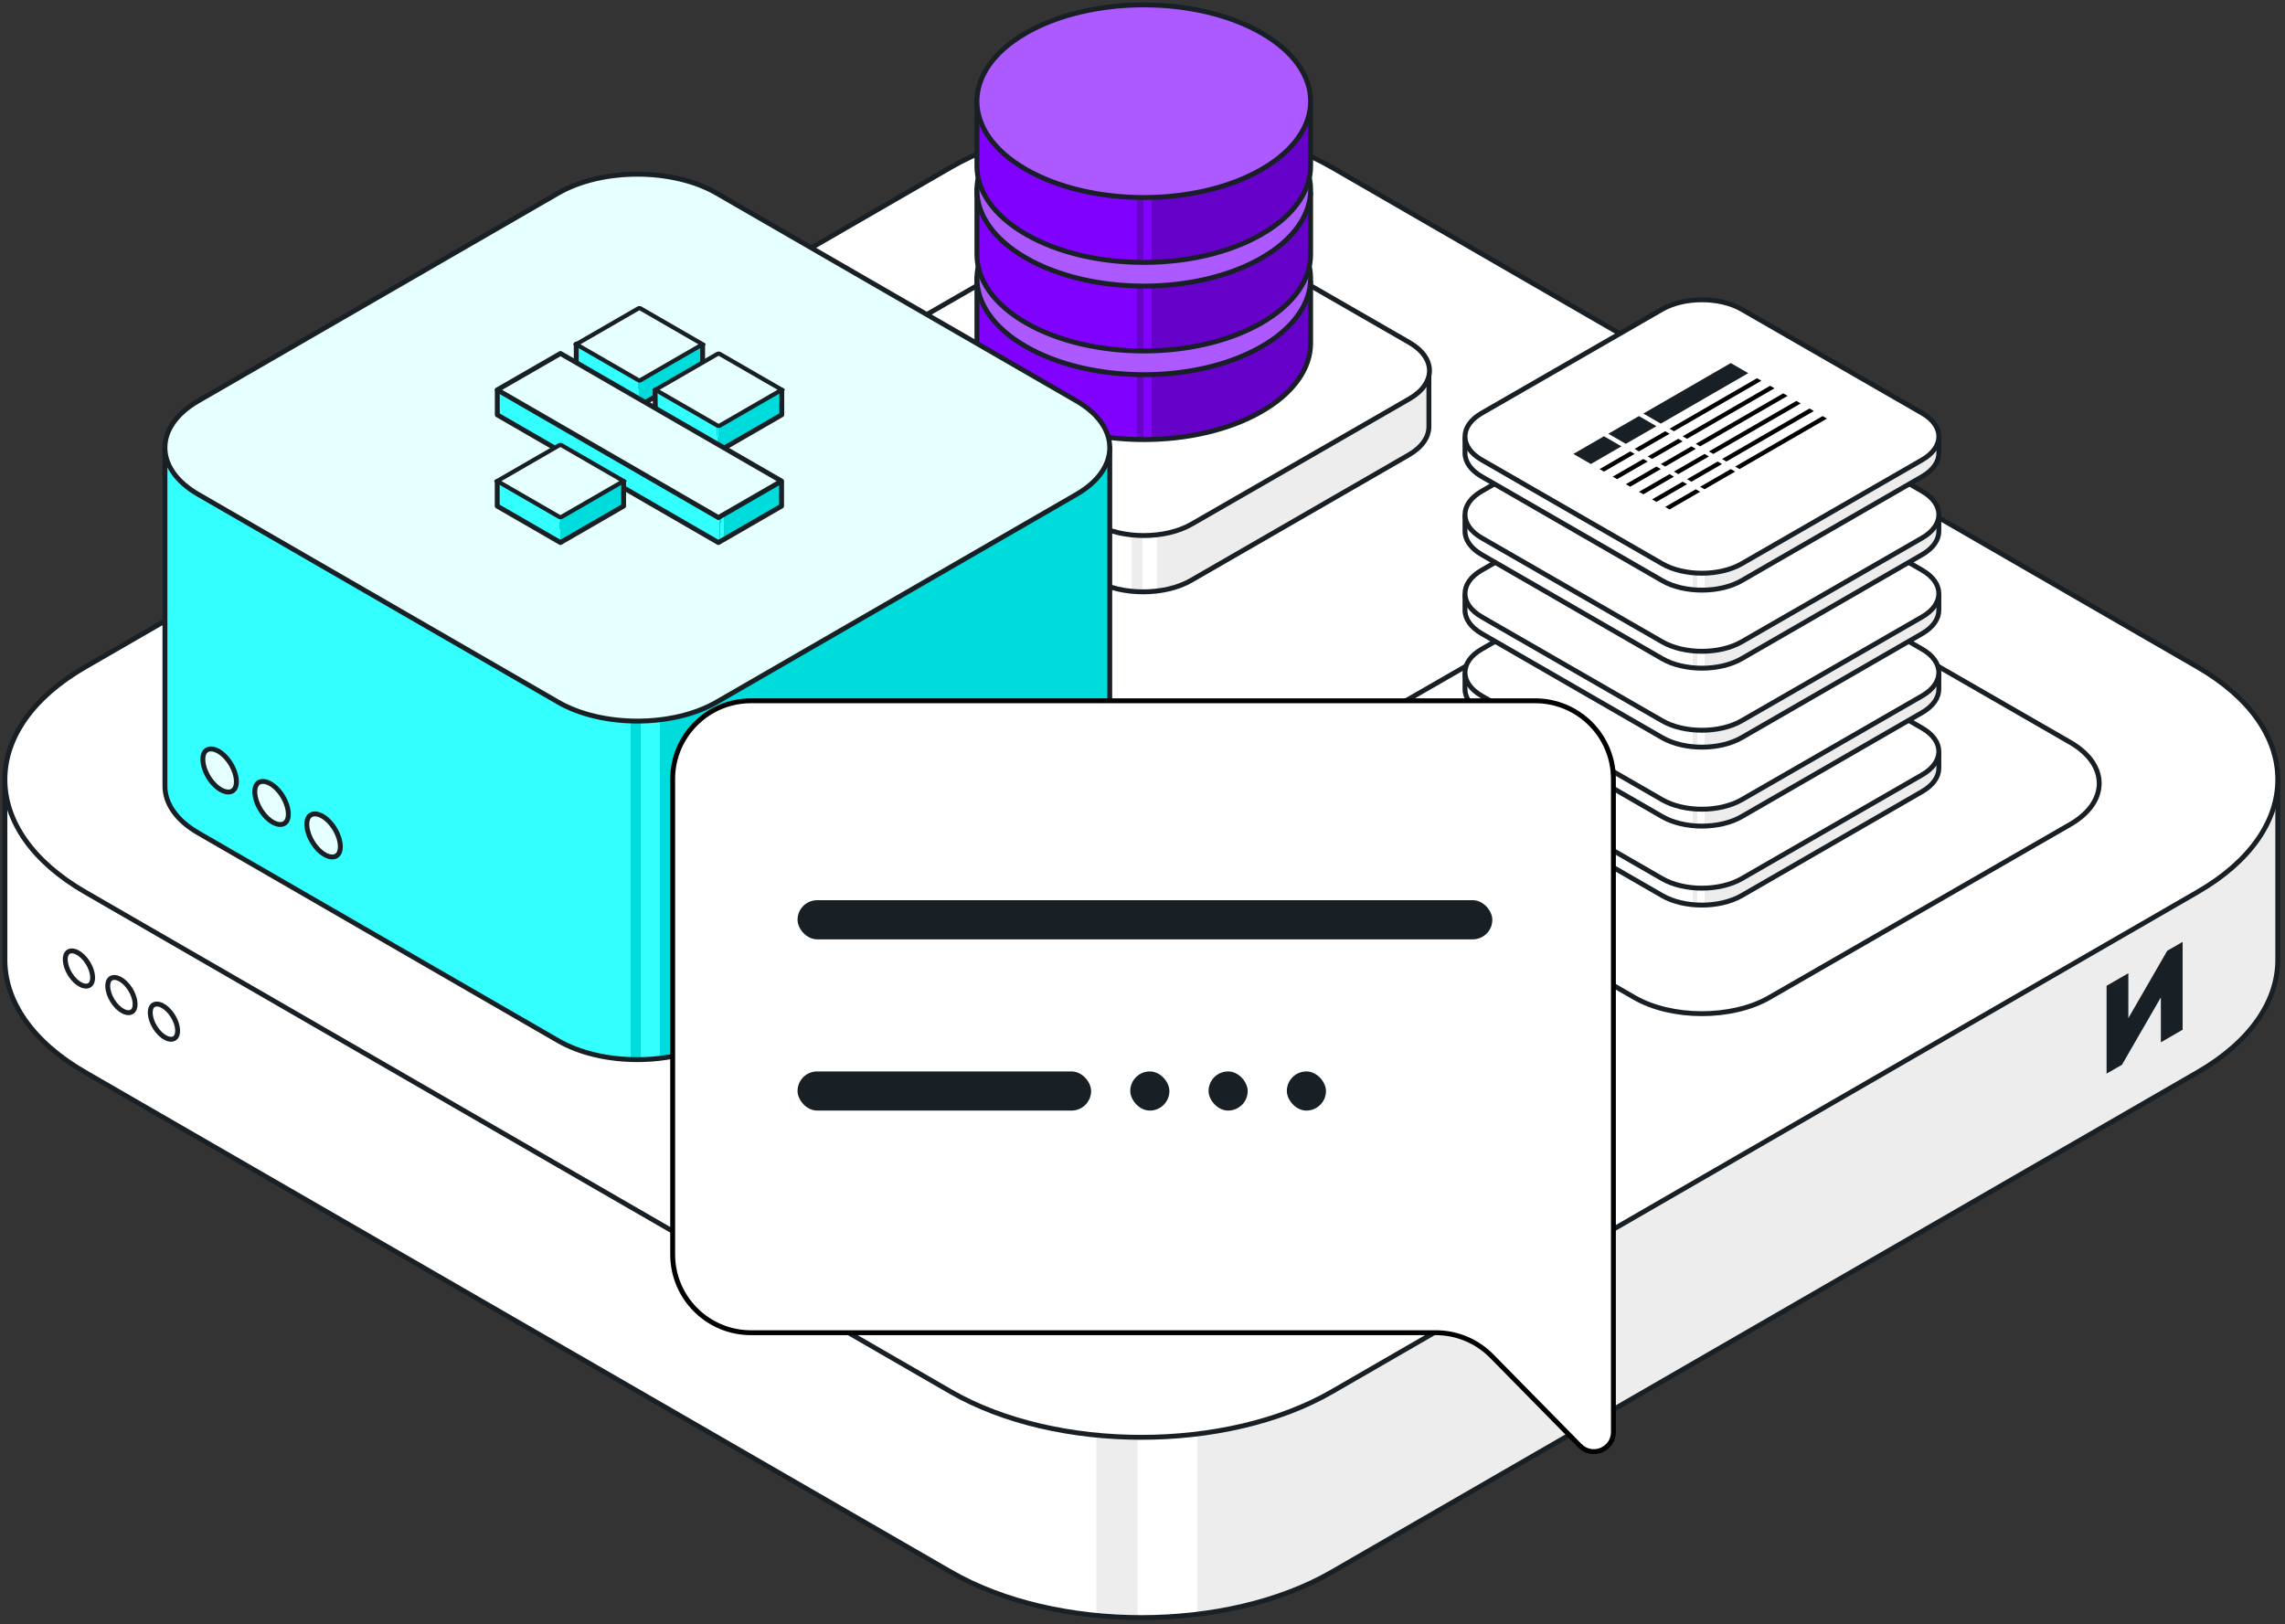 <svg width="467" height="332" viewBox="0 0 467 332" fill="none" xmlns="http://www.w3.org/2000/svg">
<rect x="0" y="0" width="467" height="332" fill="#333333" stroke="none"/>
<path d="M465.524 160.064H1.001L1.001 196.04C0.936 204.557 6.534 212.908 17.391 219.175L194.307 321.309C205.108 327.544 219.209 330.636 233.262 330.636C247.315 330.636 261.416 327.544 272.217 321.309L449.133 219.175C459.992 212.906 465.59 204.556 465.524 196.036V160.064Z" fill="url(#paint0_linear_3178_1623)" stroke="#182026"/>
<path d="M442.931 194.335L434.986 208.103L434.987 198.922L430.535 201.492L430.534 219.453L433.682 217.636L441.627 203.868L441.627 213.048L446.078 210.478L446.079 192.517L442.931 194.335Z" fill="#182026"/>
<path d="M17.39 136.345L194.307 34.21C205.108 27.975 219.209 24.883 233.262 24.883C247.315 24.883 261.415 27.975 272.215 34.21L449.133 136.345C459.927 142.577 465.524 150.867 465.524 159.336C465.524 167.804 459.927 176.094 449.133 182.326L272.215 284.462C261.415 290.696 247.315 293.788 233.262 293.788C219.209 293.788 205.108 290.696 194.307 284.462L17.39 182.326C6.595 176.094 1 167.804 1 159.336C1 150.867 6.595 142.577 17.39 136.345Z" fill="white" stroke="#182026"/>
<path d="M14.814 199.841C15.541 200.745 16.353 201.301 17.062 201.491C17.777 201.682 18.315 201.491 18.62 201.057C18.925 200.623 19.032 199.897 18.84 198.96C18.651 198.031 18.18 196.991 17.453 196.087C16.727 195.183 15.914 194.627 15.206 194.437C14.49 194.246 13.953 194.437 13.648 194.872C13.343 195.305 13.235 196.031 13.427 196.968C13.617 197.897 14.088 198.938 14.814 199.841Z" fill="white" stroke="#182026"/>
<path d="M23.496 205.269C24.222 206.172 25.035 206.728 25.743 206.918C26.459 207.109 26.996 206.918 27.301 206.485C27.607 206.051 27.714 205.324 27.522 204.387C27.332 203.459 26.861 202.419 26.135 201.514C25.408 200.611 24.596 200.055 23.887 199.865C23.172 199.674 22.634 199.865 22.329 200.299C22.024 200.733 21.917 201.459 22.109 202.396C22.299 203.324 22.77 204.366 23.496 205.269Z" fill="white" stroke="#182026"/>
<path d="M32.186 210.701C32.913 211.604 33.725 212.16 34.434 212.35C35.149 212.541 35.687 212.35 35.992 211.917C36.297 211.482 36.404 210.756 36.212 209.819C36.023 208.891 35.552 207.85 34.825 206.946C34.099 206.043 33.286 205.487 32.578 205.297C31.862 205.106 31.325 205.297 31.02 205.731C30.715 206.164 30.607 206.891 30.799 207.828C30.989 208.756 31.46 209.797 32.186 210.701Z" fill="white" stroke="#182026"/>
<path d="M347.831 113.045C352.778 113.045 357.769 114.129 361.615 116.343L423.085 151.723L423.439 151.932C427.055 154.121 429.03 157.043 429.03 160.12C429.03 163.197 427.055 166.118 423.439 168.308L423.085 168.518L361.615 203.897C357.769 206.111 352.778 207.194 347.831 207.194C342.884 207.194 337.894 206.111 334.048 203.897H334.047L272.578 168.518C268.737 166.307 266.633 163.296 266.633 160.12C266.633 156.944 268.737 153.934 272.578 151.723L334.047 116.343H334.048L334.411 116.139C338.206 114.062 343.039 113.045 347.831 113.045Z" fill="white" stroke="#182026"/>
<path d="M396.253 154.217H299.412L299.412 156.975C299.399 158.749 300.566 160.488 302.829 161.792L339.712 183.058C341.963 184.356 344.903 185 347.832 185C350.762 185 353.702 184.356 355.953 183.058L392.836 161.792C395.099 160.487 396.267 158.749 396.253 156.975L396.253 154.217Z" fill="url(#paint1_linear_3178_1623)" stroke="#182026"/>
<path d="M302.829 148.817L339.71 127.589C341.962 126.293 344.902 125.65 347.831 125.65C350.761 125.65 353.7 126.293 355.952 127.589L392.834 148.817C395.084 150.112 396.251 151.835 396.251 153.595C396.251 155.355 395.084 157.078 392.834 158.374L355.952 179.602C353.7 180.897 350.761 181.54 347.831 181.54C344.902 181.54 341.962 180.897 339.71 179.602L302.829 158.374C300.579 157.078 299.412 155.355 299.412 153.595C299.412 151.835 300.579 150.112 302.829 148.817Z" fill="white" stroke="#182026"/>
<path d="M396.253 138.072H299.412L299.412 140.831C299.399 142.604 300.566 144.343 302.829 145.648L339.712 166.913C341.963 168.211 344.903 168.855 347.832 168.855C350.762 168.855 353.702 168.211 355.953 166.913L392.836 145.648C395.099 144.343 396.267 142.604 396.253 140.83L396.253 138.072Z" fill="url(#paint2_linear_3178_1623)" stroke="#182026"/>
<path d="M302.829 132.678L339.71 111.45C341.962 110.154 344.902 109.512 347.831 109.512C350.761 109.512 353.7 110.154 355.952 111.45L392.834 132.678C395.084 133.973 396.251 135.696 396.251 137.457C396.251 139.217 395.084 140.94 392.834 142.235L355.952 163.463C353.7 164.759 350.761 165.401 347.831 165.401C344.902 165.401 341.962 164.759 339.71 163.463L302.829 142.235C300.579 140.94 299.412 139.217 299.412 137.457C299.412 135.696 300.579 133.973 302.829 132.678Z" fill="white" stroke="#182026"/>
<path d="M396.253 121.934H299.412L299.412 124.692C299.399 126.466 300.566 128.204 302.829 129.509L339.712 150.775C341.963 152.073 344.903 152.716 347.832 152.716C350.762 152.716 353.702 152.073 355.953 150.775L392.836 129.509C395.099 128.204 396.267 126.465 396.253 124.692L396.253 121.934Z" fill="url(#paint3_linear_3178_1623)" stroke="#182026"/>
<path d="M302.829 116.539L339.71 95.312C341.962 94.016 344.902 93.373 347.831 93.373C350.761 93.373 353.7 94.016 355.952 95.312L392.834 116.539C395.084 117.835 396.251 119.558 396.251 121.318C396.251 123.078 395.084 124.801 392.834 126.096L355.952 147.324C353.7 148.62 350.761 149.263 347.831 149.263C344.902 149.263 341.962 148.62 339.71 147.324L302.829 126.096C300.579 124.801 299.412 123.078 299.412 121.318C299.412 119.558 300.579 117.835 302.829 116.539Z" fill="white" stroke="#182026"/>
<path d="M396.253 105.793H299.412L299.412 108.552C299.399 110.325 300.566 112.064 302.829 113.369L339.712 134.634C341.963 135.932 344.903 136.576 347.832 136.576C350.762 136.576 353.702 135.932 355.953 134.634L392.836 113.369C395.099 112.063 396.267 110.325 396.253 108.551L396.253 105.793Z" fill="url(#paint4_linear_3178_1623)" stroke="#182026"/>
<path d="M302.829 100.401L339.71 79.173C341.962 77.877 344.902 77.234 347.831 77.234C350.761 77.234 353.7 77.877 355.952 79.173L392.834 100.401C395.084 101.696 396.251 103.419 396.251 105.179C396.251 106.939 395.084 108.662 392.834 109.958L355.952 131.186C353.7 132.481 350.761 133.124 347.831 133.124C344.902 133.124 341.962 132.481 339.71 131.186L302.829 109.958C300.579 108.662 299.412 106.939 299.412 105.179C299.412 103.419 300.579 101.696 302.829 100.401Z" fill="white" stroke="#182026"/>
<path d="M396.253 89.838H299.412L299.412 92.597C299.399 94.37 300.566 96.109 302.829 97.413L339.712 118.679C341.963 119.977 344.903 120.621 347.832 120.621C350.762 120.621 353.702 119.977 355.953 118.679L392.836 97.413C395.099 96.108 396.267 94.37 396.253 92.596L396.253 89.838Z" fill="url(#paint5_linear_3178_1623)" stroke="#182026"/>
<path d="M302.829 84.444L339.71 63.216C341.962 61.92 344.902 61.277 347.831 61.277C350.761 61.277 353.7 61.92 355.952 63.216L392.834 84.444C395.084 85.739 396.251 87.462 396.251 89.222C396.251 90.982 395.084 92.705 392.834 94.001L355.952 115.229C353.7 116.524 350.761 117.167 347.831 117.167C344.902 117.167 341.962 116.524 339.71 115.229L302.829 94.001C300.579 92.705 299.412 90.982 299.412 89.222C299.412 87.462 300.579 85.739 302.829 84.444Z" fill="white" stroke="#182026"/>
<rect width="20.637" height="4.127" transform="matrix(-0.866 0.5 0.866 0.5 353.728 74.209)" fill="#182026"/>
<rect width="20.637" height="1.032" transform="matrix(-0.866 0.5 0.866 0.5 359.091 77.307)" fill="black"/>
<rect width="20.637" height="1.032" transform="matrix(-0.866 0.5 0.866 0.5 361.771 78.853)" fill="black"/>
<rect width="20.637" height="1.032" transform="matrix(-0.866 0.5 0.866 0.5 364.452 80.4)" fill="black"/>
<rect width="20.637" height="1.032" transform="matrix(-0.866 0.5 0.866 0.5 369.812 83.498)" fill="black"/>
<rect width="20.637" height="1.032" transform="matrix(-0.866 0.5 0.866 0.5 367.133 81.949)" fill="black"/>
<rect width="20.637" height="1.032" transform="matrix(-0.866 0.5 0.866 0.5 372.495 85.045)" fill="black"/>
<rect width="7.223" height="4.127" transform="matrix(-0.866 0.5 0.866 0.5 334.961 85.045)" fill="#182026"/>
<rect width="7.223" height="4.127" transform="matrix(-0.866 0.5 0.866 0.5 327.814 89.17)" fill="#182026"/>
<rect width="7.223" height="1.032" transform="matrix(-0.866 0.5 0.866 0.5 340.323 88.141)" fill="black"/>
<rect width="7.223" height="1.032" transform="matrix(-0.866 0.5 0.866 0.5 333.177 92.266)" fill="black"/>
<rect width="7.223" height="1.032" transform="matrix(-0.866 0.5 0.866 0.5 343.005 89.688)" fill="black"/>
<rect width="7.223" height="1.032" transform="matrix(-0.866 0.5 0.866 0.5 335.855 93.814)" fill="black"/>
<rect width="7.223" height="1.032" transform="matrix(-0.866 0.5 0.866 0.5 345.686 91.234)" fill="black"/>
<rect width="7.223" height="1.032" transform="matrix(-0.866 0.5 0.866 0.5 351.048 94.332)" fill="black"/>
<rect width="7.223" height="1.032" transform="matrix(-0.866 0.5 0.866 0.5 338.537 95.359)" fill="black"/>
<rect width="7.223" height="1.032" transform="matrix(-0.866 0.5 0.866 0.5 343.897 98.457)" fill="black"/>
<rect width="7.223" height="1.032" transform="matrix(-0.866 0.5 0.866 0.5 348.366 92.779)" fill="black"/>
<rect width="7.223" height="1.032" transform="matrix(-0.866 0.5 0.866 0.5 353.728 95.877)" fill="black"/>
<rect width="7.223" height="1.032" transform="matrix(-0.866 0.5 0.866 0.5 341.219 96.91)" fill="black"/>
<rect width="7.223" height="1.032" transform="matrix(-0.866 0.5 0.866 0.5 346.579 100.006)" fill="black"/>
<path d="M292.033 76.652H175.239L175.239 87.177C175.223 89.316 176.631 91.412 179.36 92.986L223.842 118.631C226.557 120.196 230.102 120.972 233.636 120.972C237.17 120.972 240.715 120.196 243.43 118.631L287.912 92.986C290.642 91.412 292.049 89.315 292.033 87.176L292.033 76.652Z" fill="url(#paint6_linear_3178_1623)" stroke="#182026"/>
<path d="M288.031 70.003L243.551 44.404C240.835 42.842 237.29 42.066 233.757 42.066C230.224 42.066 226.679 42.842 223.963 44.404L179.483 70.003C176.769 71.565 175.362 73.643 175.362 75.766C175.362 77.889 176.769 79.966 179.483 81.528L223.963 107.128C226.679 108.69 230.224 109.465 233.757 109.465C237.29 109.465 240.835 108.69 243.551 107.128L288.031 81.528C290.746 79.966 292.152 77.889 292.152 75.766C292.152 73.643 290.746 71.565 288.031 70.003Z" fill="white" stroke="#182026"/>
<path d="M267.86 57.861L199.66 56.914V70.148C199.66 75.19 202.989 80.232 209.648 84.079C222.965 91.774 244.555 91.774 257.872 84.079C264.531 80.232 267.86 75.19 267.86 70.148V57.861Z" fill="url(#paint7_linear_3178_1623)" stroke="#182026"/>
<path d="M257.872 70.819C244.555 78.506 222.965 78.506 209.648 70.819C196.331 63.131 196.331 50.666 209.648 42.979C222.965 35.291 244.555 35.291 257.872 42.979C271.189 50.666 271.189 63.131 257.872 70.819Z" fill="#AC59FF" stroke="#182026"/>
<path d="M267.86 39.754L199.66 38.807V52.041C199.66 57.083 202.989 62.125 209.648 65.972C222.965 73.666 244.555 73.666 257.872 65.972C264.531 62.125 267.86 57.083 267.86 52.041V39.754Z" fill="url(#paint8_linear_3178_1623)" stroke="#182026"/>
<path d="M257.872 52.707C244.555 60.395 222.965 60.395 209.648 52.707C196.331 45.02 196.331 32.555 209.648 24.867C222.965 17.18 244.555 17.18 257.872 24.867C271.189 32.555 271.189 45.02 257.872 52.707Z" fill="#AC59FF" stroke="#182026"/>
<path d="M267.86 21.65L199.66 20.703V33.937C199.66 38.979 202.989 44.022 209.648 47.869C222.965 55.563 244.555 55.563 257.872 47.869C264.531 44.022 267.86 38.979 267.86 33.937V21.65Z" fill="url(#paint9_linear_3178_1623)" stroke="#182026"/>
<path d="M257.872 34.606C244.555 42.294 222.965 42.294 209.648 34.606C196.331 26.918 196.331 14.454 209.648 6.766C222.965 -0.922 244.555 -0.922 257.872 6.766C271.189 14.454 271.189 26.918 257.872 34.606Z" fill="#AC59FF" stroke="#182026"/>
<path d="M226.808 91.766H33.71V160.638C33.683 164.179 36.01 167.65 40.523 170.255L114.066 212.711C118.556 215.303 124.417 216.588 130.259 216.588C136.101 216.588 141.962 215.303 146.452 212.711L219.995 170.255C224.509 167.649 226.836 164.178 226.808 160.636V91.766Z" fill="url(#paint10_linear_3178_1623)" stroke="#182026"/>
<path d="M40.523 81.941L114.066 39.485C118.556 36.893 124.417 35.607 130.259 35.607C136.101 35.607 141.962 36.893 146.451 39.485L219.995 81.941C224.482 84.532 226.808 87.978 226.808 91.498C226.808 95.019 224.482 98.465 219.995 101.055L146.451 143.512C141.962 146.103 136.101 147.389 130.259 147.389C124.417 147.389 118.556 146.103 114.066 143.512L40.523 101.055C36.036 98.465 33.71 95.019 33.71 91.498C33.71 87.978 36.036 84.532 40.523 81.941Z" fill="#E6FFFF" stroke="#182026"/>
<path d="M159.736 103.44L159.736 98.667L101.635 79.756L101.635 84.793L146.824 110.897L159.736 103.44Z" fill="url(#paint11_linear_3178_1623)" stroke="#182026" stroke-linejoin="round"/>
<path d="M117.769 70.317L143.598 70.555L143.598 75.48L130.683 82.935L117.769 75.479L117.769 70.317Z" fill="url(#paint12_linear_3178_1623)" stroke="#182026" stroke-linejoin="round"/>
<path d="M101.621 98.421L127.451 98.421L127.451 103.44L114.536 110.895L101.621 103.439L101.621 98.421Z" fill="url(#paint13_linear_3178_1623)" stroke="#182026" stroke-linejoin="round"/>
<path d="M133.883 79.756L159.779 79.756L159.779 84.776L146.864 92.231L133.949 84.775L133.883 79.756Z" fill="url(#paint14_linear_3178_1623)" stroke="#182026" stroke-linejoin="round"/>
<path d="M159.734 98.333L114.546 72.247L101.633 79.687L146.822 105.79L159.734 98.333Z" fill="#E6FFFF" stroke="#182026" stroke-linejoin="round"/>
<rect width="14.912" height="14.912" transform="matrix(0.866 0.5 -0.866 0.5 130.682 62.916)" fill="#E6FFFF" stroke="#182026" stroke-linejoin="round"/>
<rect width="14.912" height="14.912" transform="matrix(0.866 0.5 -0.866 0.5 114.535 90.873)" fill="#E6FFFF" stroke="#182026" stroke-linejoin="round"/>
<rect width="14.912" height="14.912" transform="matrix(0.866 0.5 -0.866 0.5 146.864 72.213)" fill="#E6FFFF" stroke="#182026" stroke-linejoin="round"/>
<path d="M43.273 159.779C44.161 160.884 45.155 161.564 46.021 161.796C46.896 162.03 47.553 161.796 47.926 161.266C48.3 160.735 48.431 159.847 48.197 158.701C47.964 157.566 47.388 156.294 46.5 155.188C45.611 154.083 44.618 153.403 43.752 153.171C42.876 152.937 42.219 153.171 41.846 153.702C41.473 154.231 41.342 155.12 41.576 156.266C41.808 157.401 42.384 158.674 43.273 159.779Z" fill="#E6FFFF" stroke="#182026"/>
<path d="M53.892 166.418C54.78 167.523 55.774 168.202 56.64 168.435C57.515 168.668 58.173 168.435 58.546 167.905C58.919 167.374 59.05 166.486 58.816 165.34C58.583 164.204 58.007 162.932 57.119 161.826C56.23 160.721 55.237 160.042 54.371 159.809C53.495 159.576 52.838 159.809 52.465 160.34C52.092 160.87 51.961 161.758 52.195 162.904C52.428 164.04 53.004 165.313 53.892 166.418Z" fill="#E6FFFF" stroke="#182026"/>
<path d="M64.519 173.056C65.407 174.161 66.401 174.841 67.267 175.073C68.142 175.307 68.8 175.073 69.173 174.544C69.546 174.012 69.677 173.124 69.443 171.978C69.21 170.843 68.634 169.571 67.746 168.465C66.857 167.36 65.864 166.68 64.998 166.448C64.122 166.214 63.465 166.448 63.092 166.979C62.719 167.509 62.588 168.397 62.822 169.543C63.055 170.678 63.631 171.952 64.519 173.056Z" fill="#E6FFFF" stroke="#182026"/>
<path d="M137.478 159.24C137.478 150.404 144.641 143.24 153.478 143.24H313.744C322.581 143.24 329.744 150.404 329.744 159.24V292.706C329.744 296.285 325.403 298.063 322.893 295.511L304.867 277.184C301.859 274.126 297.749 272.404 293.46 272.404H153.478C144.641 272.404 137.478 265.241 137.478 256.404V159.24Z" fill="white" stroke="black"/>
<rect x="163" y="184" width="142" height="8" rx="4" fill="#182026"/>
<rect x="163" y="219" width="60" height="8" rx="4" fill="#182026"/>
<rect x="231" y="219" width="8" height="8" rx="4" fill="#182026"/>
<rect x="247" y="219" width="8" height="8" rx="4" fill="#182026"/>
<rect x="263" y="219" width="8" height="8" rx="4" fill="#182026"/>
<defs>
<linearGradient id="paint0_linear_3178_1623" x1="268.747" y1="300.849" x2="213.907" y2="300.849" gradientUnits="userSpaceOnUse">
<stop offset="0.438" stop-color="#EDEDED"/>
<stop offset="0.44" stop-color="white"/>
<stop offset="0.659" stop-color="white"/>
<stop offset="0.663" stop-color="#EDEDED"/>
<stop offset="0.812" stop-color="#EDEDED"/>
<stop offset="0.818" stop-color="white"/>
</linearGradient>
<linearGradient id="paint1_linear_3178_1623" x1="351.036" y1="178.582" x2="344.822" y2="178.582" gradientUnits="userSpaceOnUse">
<stop offset="0.438" stop-color="#EDEDED"/>
<stop offset="0.44" stop-color="white"/>
<stop offset="0.659" stop-color="white"/>
<stop offset="0.663" stop-color="#EDEDED"/>
<stop offset="0.812" stop-color="#EDEDED"/>
<stop offset="0.818" stop-color="white"/>
</linearGradient>
<linearGradient id="paint2_linear_3178_1623" x1="351.036" y1="162.437" x2="344.822" y2="162.437" gradientUnits="userSpaceOnUse">
<stop offset="0.438" stop-color="#EDEDED"/>
<stop offset="0.44" stop-color="white"/>
<stop offset="0.659" stop-color="white"/>
<stop offset="0.663" stop-color="#EDEDED"/>
<stop offset="0.812" stop-color="#EDEDED"/>
<stop offset="0.818" stop-color="white"/>
</linearGradient>
<linearGradient id="paint3_linear_3178_1623" x1="351.036" y1="146.298" x2="344.822" y2="146.298" gradientUnits="userSpaceOnUse">
<stop offset="0.438" stop-color="#EDEDED"/>
<stop offset="0.44" stop-color="white"/>
<stop offset="0.659" stop-color="white"/>
<stop offset="0.663" stop-color="#EDEDED"/>
<stop offset="0.812" stop-color="#EDEDED"/>
<stop offset="0.818" stop-color="white"/>
</linearGradient>
<linearGradient id="paint4_linear_3178_1623" x1="351.036" y1="130.158" x2="344.822" y2="130.158" gradientUnits="userSpaceOnUse">
<stop offset="0.438" stop-color="#EDEDED"/>
<stop offset="0.44" stop-color="white"/>
<stop offset="0.659" stop-color="white"/>
<stop offset="0.663" stop-color="#EDEDED"/>
<stop offset="0.812" stop-color="#EDEDED"/>
<stop offset="0.818" stop-color="white"/>
</linearGradient>
<linearGradient id="paint5_linear_3178_1623" x1="351.036" y1="114.203" x2="344.822" y2="114.203" gradientUnits="userSpaceOnUse">
<stop offset="0.438" stop-color="#EDEDED"/>
<stop offset="0.44" stop-color="white"/>
<stop offset="0.659" stop-color="white"/>
<stop offset="0.663" stop-color="#EDEDED"/>
<stop offset="0.812" stop-color="#EDEDED"/>
<stop offset="0.818" stop-color="white"/>
</linearGradient>
<linearGradient id="paint6_linear_3178_1623" x1="242.558" y1="113.233" x2="228.77" y2="113.233" gradientUnits="userSpaceOnUse">
<stop offset="0.438" stop-color="#EDEDED"/>
<stop offset="0.44" stop-color="white"/>
<stop offset="0.659" stop-color="white"/>
<stop offset="0.663" stop-color="#EDEDED"/>
<stop offset="0.812" stop-color="#EDEDED"/>
<stop offset="0.818" stop-color="white"/>
</linearGradient>
<linearGradient id="paint7_linear_3178_1623" x1="238.97" y1="84.098" x2="230.918" y2="84.098" gradientUnits="userSpaceOnUse">
<stop offset="0.438" stop-color="#6601CA"/>
<stop offset="0.44" stop-color="#8202FF"/>
<stop offset="0.659" stop-color="#8202FF"/>
<stop offset="0.663" stop-color="#6702CB"/>
<stop offset="0.812" stop-color="#6702CB"/>
<stop offset="0.818" stop-color="#8101FF"/>
</linearGradient>
<linearGradient id="paint8_linear_3178_1623" x1="238.97" y1="65.991" x2="230.918" y2="65.991" gradientUnits="userSpaceOnUse">
<stop offset="0.438" stop-color="#6601CA"/>
<stop offset="0.44" stop-color="#8202FF"/>
<stop offset="0.659" stop-color="#8202FF"/>
<stop offset="0.663" stop-color="#6702CB"/>
<stop offset="0.812" stop-color="#6702CB"/>
<stop offset="0.818" stop-color="#8101FF"/>
</linearGradient>
<linearGradient id="paint9_linear_3178_1623" x1="238.97" y1="47.888" x2="230.918" y2="47.888" gradientUnits="userSpaceOnUse">
<stop offset="0.438" stop-color="#6601CA"/>
<stop offset="0.44" stop-color="#8202FF"/>
<stop offset="0.659" stop-color="#8202FF"/>
<stop offset="0.663" stop-color="#6702CB"/>
<stop offset="0.812" stop-color="#6702CB"/>
<stop offset="0.818" stop-color="#8101FF"/>
</linearGradient>
<linearGradient id="paint10_linear_3178_1623" x1="142.637" y1="163.011" x2="124.855" y2="163.011" gradientUnits="userSpaceOnUse">
<stop offset="0.438" stop-color="#00DCDC"/>
<stop offset="0.441" stop-color="#33FFFF"/>
<stop offset="0.659" stop-color="#33FFFF"/>
<stop offset="0.661" stop-color="#00DCDC"/>
<stop offset="0.773" stop-color="#00DCDC"/>
<stop offset="0.773" stop-color="#33FFFF"/>
</linearGradient>
<linearGradient id="paint11_linear_3178_1623" x1="149.218" y1="105.311" x2="146.333" y2="105.272" gradientUnits="userSpaceOnUse">
<stop offset="0.438" stop-color="#00DCDC"/>
<stop offset="0.441" stop-color="#33FFFF"/>
<stop offset="0.659" stop-color="#33FFFF"/>
<stop offset="0.661" stop-color="#00DCDC"/>
<stop offset="0.773" stop-color="#00DCDC"/>
<stop offset="0.773" stop-color="#33FFFF"/>
</linearGradient>
<linearGradient id="paint12_linear_3178_1623" x1="130.922" y1="78.959" x2="130.275" y2="78.941" gradientUnits="userSpaceOnUse">
<stop offset="0.438" stop-color="#00DCDC"/>
<stop offset="0.441" stop-color="#33FFFF"/>
<stop offset="0.659" stop-color="#33FFFF"/>
<stop offset="0.661" stop-color="#00DCDC"/>
<stop offset="0.773" stop-color="#00DCDC"/>
<stop offset="0.773" stop-color="#33FFFF"/>
</linearGradient>
<linearGradient id="paint13_linear_3178_1623" x1="114.744" y1="107.923" x2="114.261" y2="107.905" gradientUnits="userSpaceOnUse">
<stop offset="0.438" stop-color="#00DCDC"/>
<stop offset="0.441" stop-color="#33FFFF"/>
<stop offset="0.659" stop-color="#33FFFF"/>
<stop offset="0.661" stop-color="#00DCDC"/>
<stop offset="0.773" stop-color="#00DCDC"/>
<stop offset="0.773" stop-color="#33FFFF"/>
</linearGradient>
<linearGradient id="paint14_linear_3178_1623" x1="147.171" y1="86.911" x2="146.306" y2="86.889" gradientUnits="userSpaceOnUse">
<stop offset="0.438" stop-color="#00DCDC"/>
<stop offset="0.441" stop-color="#33FFFF"/>
<stop offset="0.659" stop-color="#33FFFF"/>
<stop offset="0.661" stop-color="#00DCDC"/>
<stop offset="0.773" stop-color="#00DCDC"/>
<stop offset="0.773" stop-color="#33FFFF"/>
</linearGradient>
</defs>
</svg>
